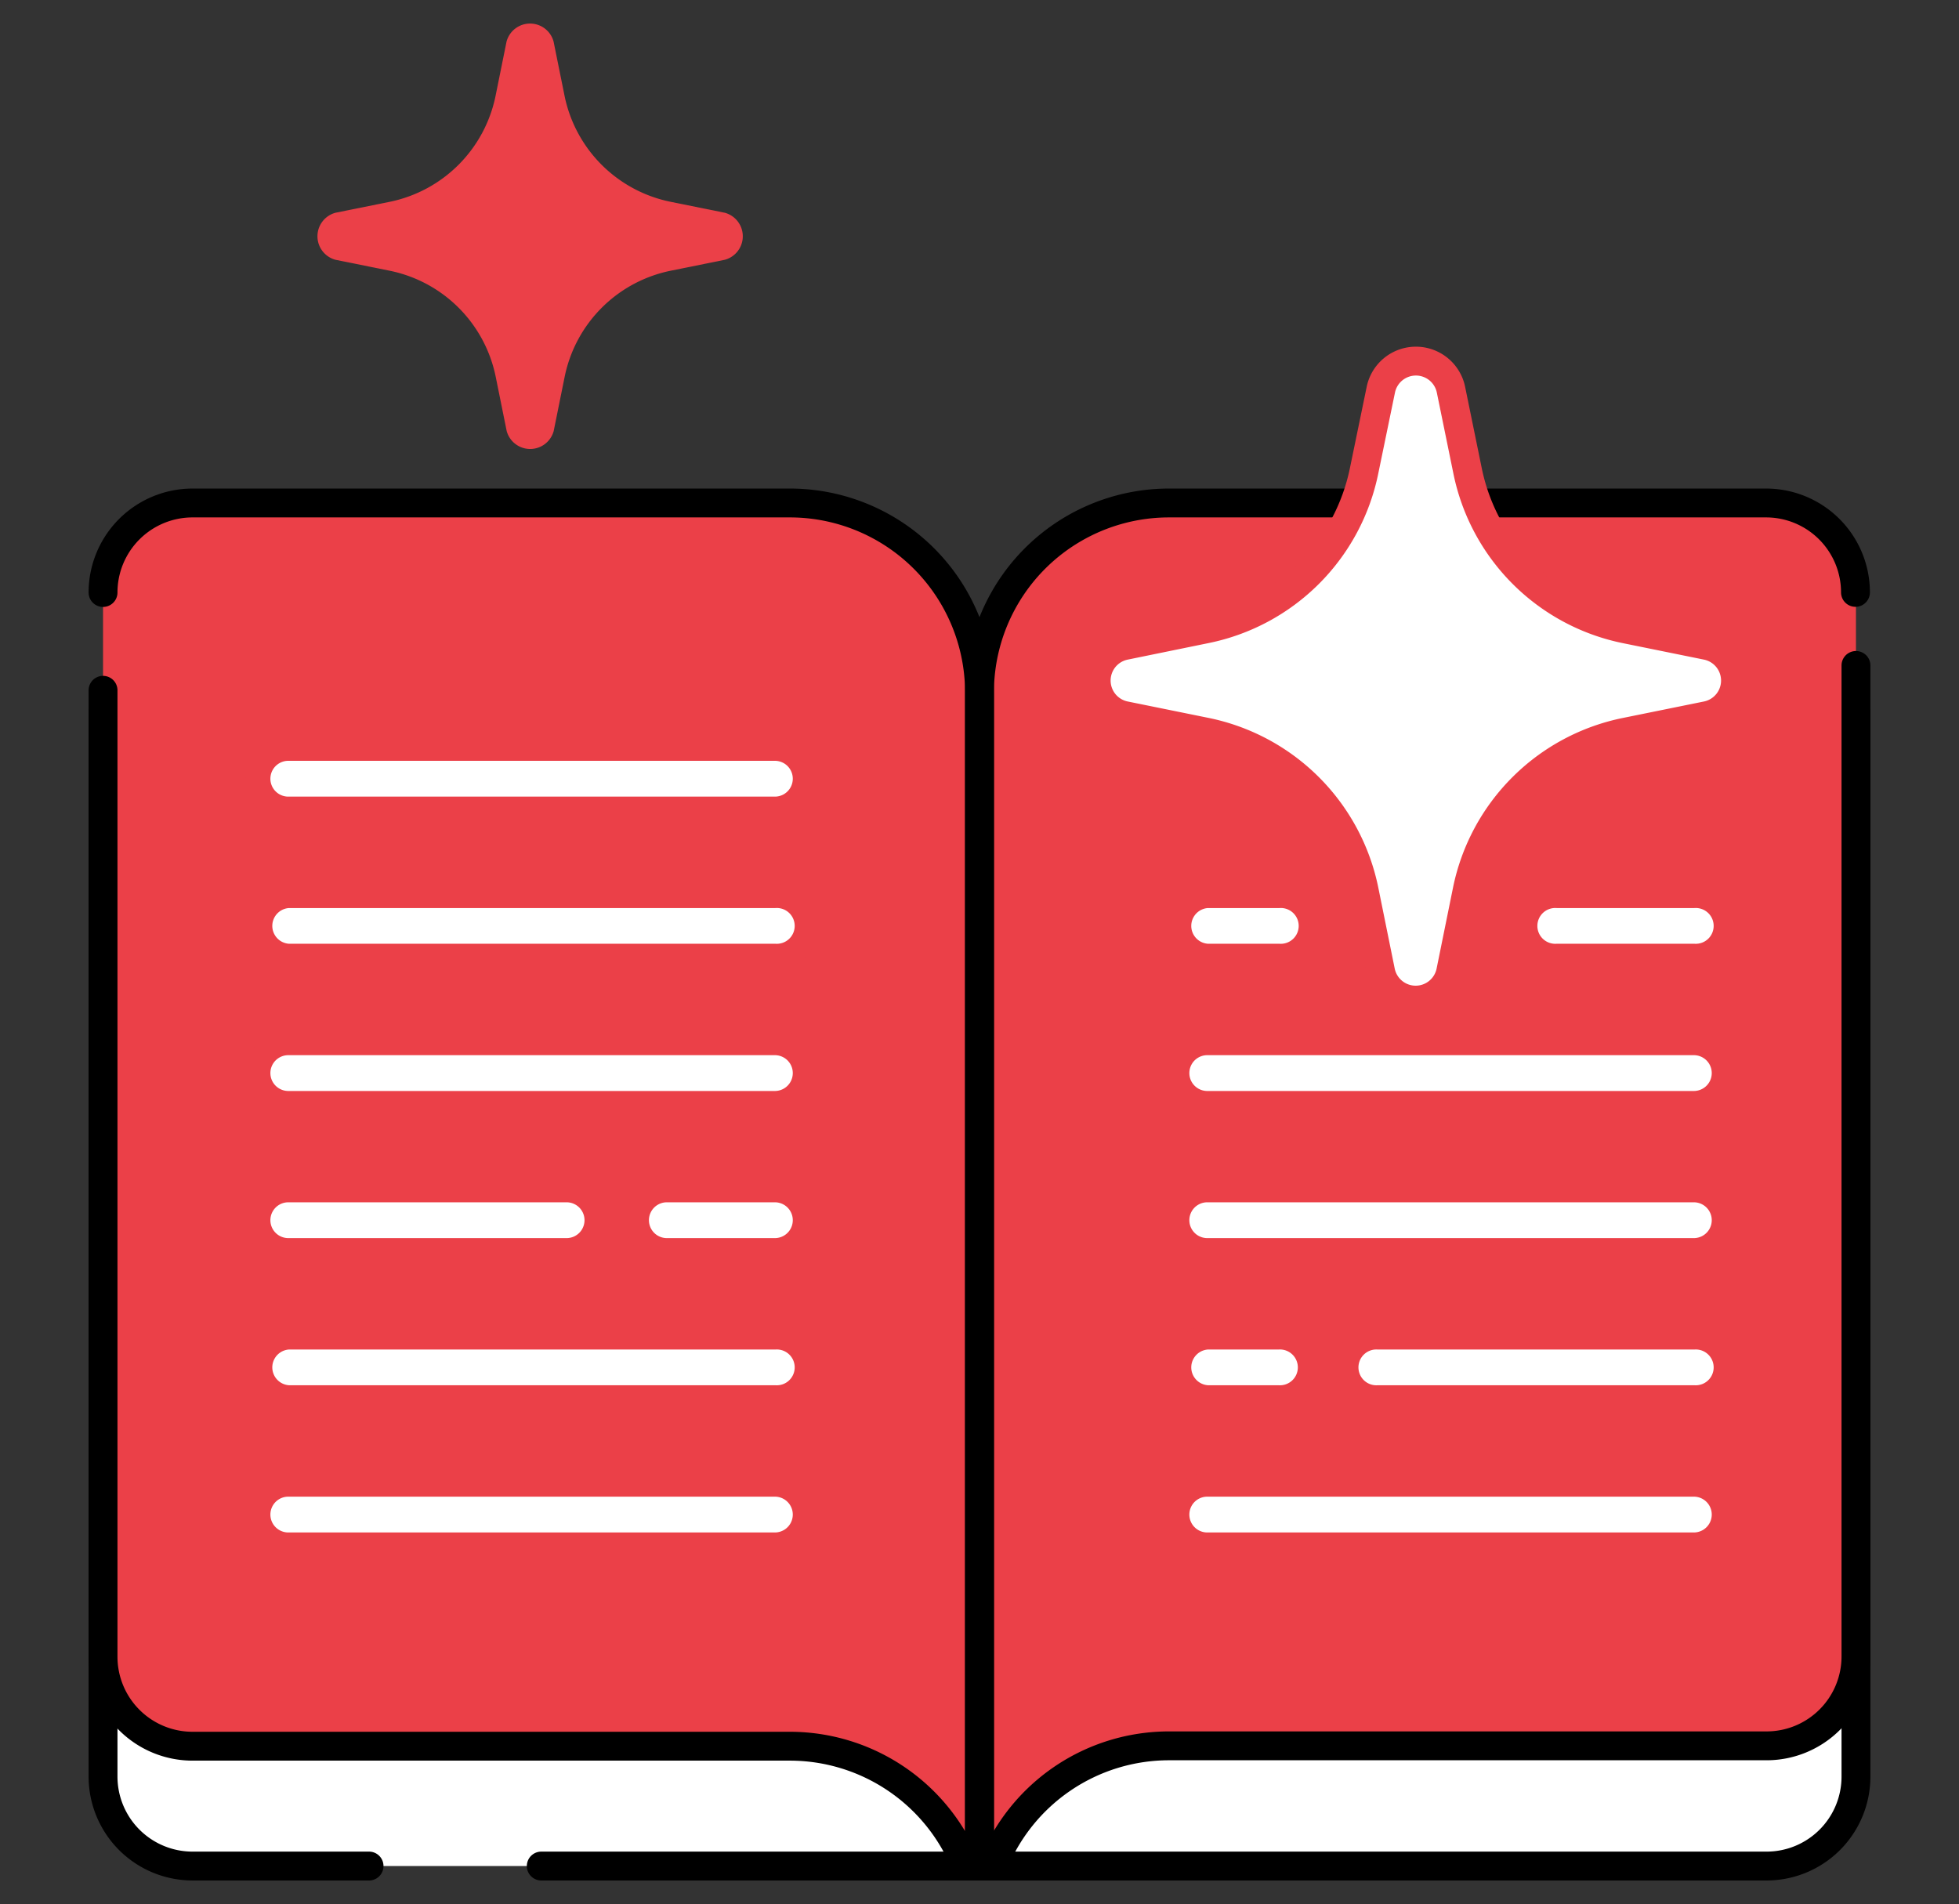 <svg id="Layer_1" data-name="Layer 1" xmlns="http://www.w3.org/2000/svg" viewBox="0 0 160.84 156.34"><rect x="0" y="0" width="160.84" height="156.34" fill="#333333" stroke="none"/><defs><style>.cls-1,.cls-5{fill:#fff;}.cls-2,.cls-4{fill:none;stroke-linecap:round;stroke-linejoin:round;stroke-width:2.37px;}.cls-2{stroke:#000;}.cls-3{fill:#eb4048;}.cls-4,.cls-5{stroke:#eb4048;}.cls-5{stroke-miterlimit:10;stroke-width:2px;}</style></defs><path class="cls-1" d="M152.38,58.49v87.38a7.34,7.34,0,0,1-7.34,7.35H15.8a7.35,7.35,0,0,1-7.34-7.35V58.49"/><path class="cls-2" d="M30.3,153.22H15.8a7.35,7.35,0,0,1-7.34-7.35V58.49"/><path class="cls-2" d="M152.38,58.49v87.38a7.34,7.34,0,0,1-7.34,7.35H44.44"/><path class="cls-3" d="M8.46,48.65A7.35,7.35,0,0,1,15.8,41.3h49A15.57,15.57,0,0,1,80.42,56.88v96.34H79.33a15.58,15.58,0,0,0-14.49-9.84h-49A7.35,7.35,0,0,1,8.46,136V55.88"/><path class="cls-3" d="M152.38,48.64V136a7.34,7.34,0,0,1-7.34,7.35H96a15.56,15.56,0,0,0-14.49,9.84H80.42V56.88A15.56,15.56,0,0,1,96,41.3h49A7.34,7.34,0,0,1,152.38,48.64Z"/><path class="cls-2" d="M8.46,48.65A7.35,7.35,0,0,1,15.8,41.3h49A15.57,15.57,0,0,1,80.42,56.88v96.34H79.33a15.58,15.58,0,0,0-14.49-9.84h-49A7.35,7.35,0,0,1,8.46,136V56.68"/><path class="cls-2" d="M152.38,54.64V136a7.34,7.34,0,0,1-7.34,7.35H96a15.56,15.56,0,0,0-14.49,9.84H80.42V56.88A15.56,15.56,0,0,1,96,41.3h49a7.34,7.34,0,0,1,7.34,7.34"/><path class="cls-3" d="M55.06,22.23l4.45-.9a2,2,0,0,0,0-3.86l-4.45-.9a11.15,11.15,0,0,1-8.71-8.71l-.9-4.45a2,2,0,0,0-3.86,0l-.9,4.45A11.15,11.15,0,0,1,32,16.57l-4.46.9a2,2,0,0,0,0,3.86l4.46.9a11.15,11.15,0,0,1,8.7,8.71l.9,4.45a2,2,0,0,0,3.86,0l.9-4.45A11.15,11.15,0,0,1,55.06,22.23Z"/><path class="cls-1" d="M133.49,60.11l6.65-1.35a2.94,2.94,0,0,0,0-5.76l-6.65-1.35a16.64,16.64,0,0,1-13-13L119.13,32a2.94,2.94,0,0,0-5.76,0L112,38.64a16.65,16.65,0,0,1-13,13L92.35,53a2.94,2.94,0,0,0,0,5.76L99,60.11a16.67,16.67,0,0,1,13,13l1.35,6.66a2.94,2.94,0,0,0,5.76,0l1.35-6.66A16.66,16.66,0,0,1,133.49,60.11Z"/><path class="cls-4" d="M133.49,60.11l6.65-1.35a2.94,2.94,0,0,0,0-5.76l-6.65-1.35a16.64,16.64,0,0,1-13-13L119.13,32a2.94,2.94,0,0,0-5.76,0L112,38.64a16.65,16.65,0,0,1-13,13L92.35,53a2.94,2.94,0,0,0,0,5.76L99,60.11a16.67,16.67,0,0,1,13,13l1.35,6.66a2.94,2.94,0,0,0,5.76,0l1.35-6.66A16.66,16.66,0,0,1,133.49,60.11Z"/><path class="cls-5" d="M63.62,61.47H23.67a2.47,2.47,0,0,0,0,4.94H63.62a2.47,2.47,0,1,0,0-4.94Z"/><path class="cls-5" d="M63.62,73.56H23.67a2.47,2.47,0,0,0,0,4.93H63.62a2.47,2.47,0,1,0,0-4.93Z"/><path class="cls-5" d="M63.62,97.72H54.75a2.47,2.47,0,0,0,0,4.94h8.87a2.47,2.47,0,1,0,0-4.94Z"/><path class="cls-5" d="M23.67,102.66H46.52a2.47,2.47,0,1,0,0-4.94H23.67a2.47,2.47,0,0,0,0,4.94Z"/><path class="cls-5" d="M63.62,121.89H23.67a2.47,2.47,0,0,0,0,4.94H63.62a2.47,2.47,0,1,0,0-4.94Z"/><path class="cls-5" d="M63.62,85.64H23.67a2.47,2.47,0,0,0,0,4.94H63.62a2.47,2.47,0,1,0,0-4.94Z"/><path class="cls-5" d="M63.62,109.81H23.67a2.47,2.47,0,0,0,0,4.93H63.62a2.47,2.47,0,1,0,0-4.93Z"/><path class="cls-5" d="M99.12,78.49H105a2.47,2.47,0,1,0,0-4.93H99.12a2.47,2.47,0,0,0,0,4.93Z"/><path class="cls-5" d="M139.07,73.56H127.85a2.47,2.47,0,1,0,0,4.93h11.22a2.47,2.47,0,1,0,0-4.93Z"/><path class="cls-5" d="M139.07,97.72H99.12a2.47,2.47,0,0,0,0,4.94h39.95a2.47,2.47,0,0,0,0-4.94Z"/><path class="cls-5" d="M99.12,126.83h39.95a2.47,2.47,0,0,0,0-4.94H99.12a2.47,2.47,0,0,0,0,4.94Z"/><path class="cls-5" d="M139.07,85.64H99.12a2.47,2.47,0,0,0,0,4.94h39.95a2.47,2.47,0,0,0,0-4.94Z"/><path class="cls-5" d="M99.12,114.74h5.81a2.47,2.47,0,1,0,0-4.93H99.12a2.47,2.47,0,0,0,0,4.93Z"/><path class="cls-5" d="M139.07,109.81H113.16a2.47,2.47,0,1,0,0,4.93h25.91a2.47,2.47,0,1,0,0-4.93Z"/></svg>